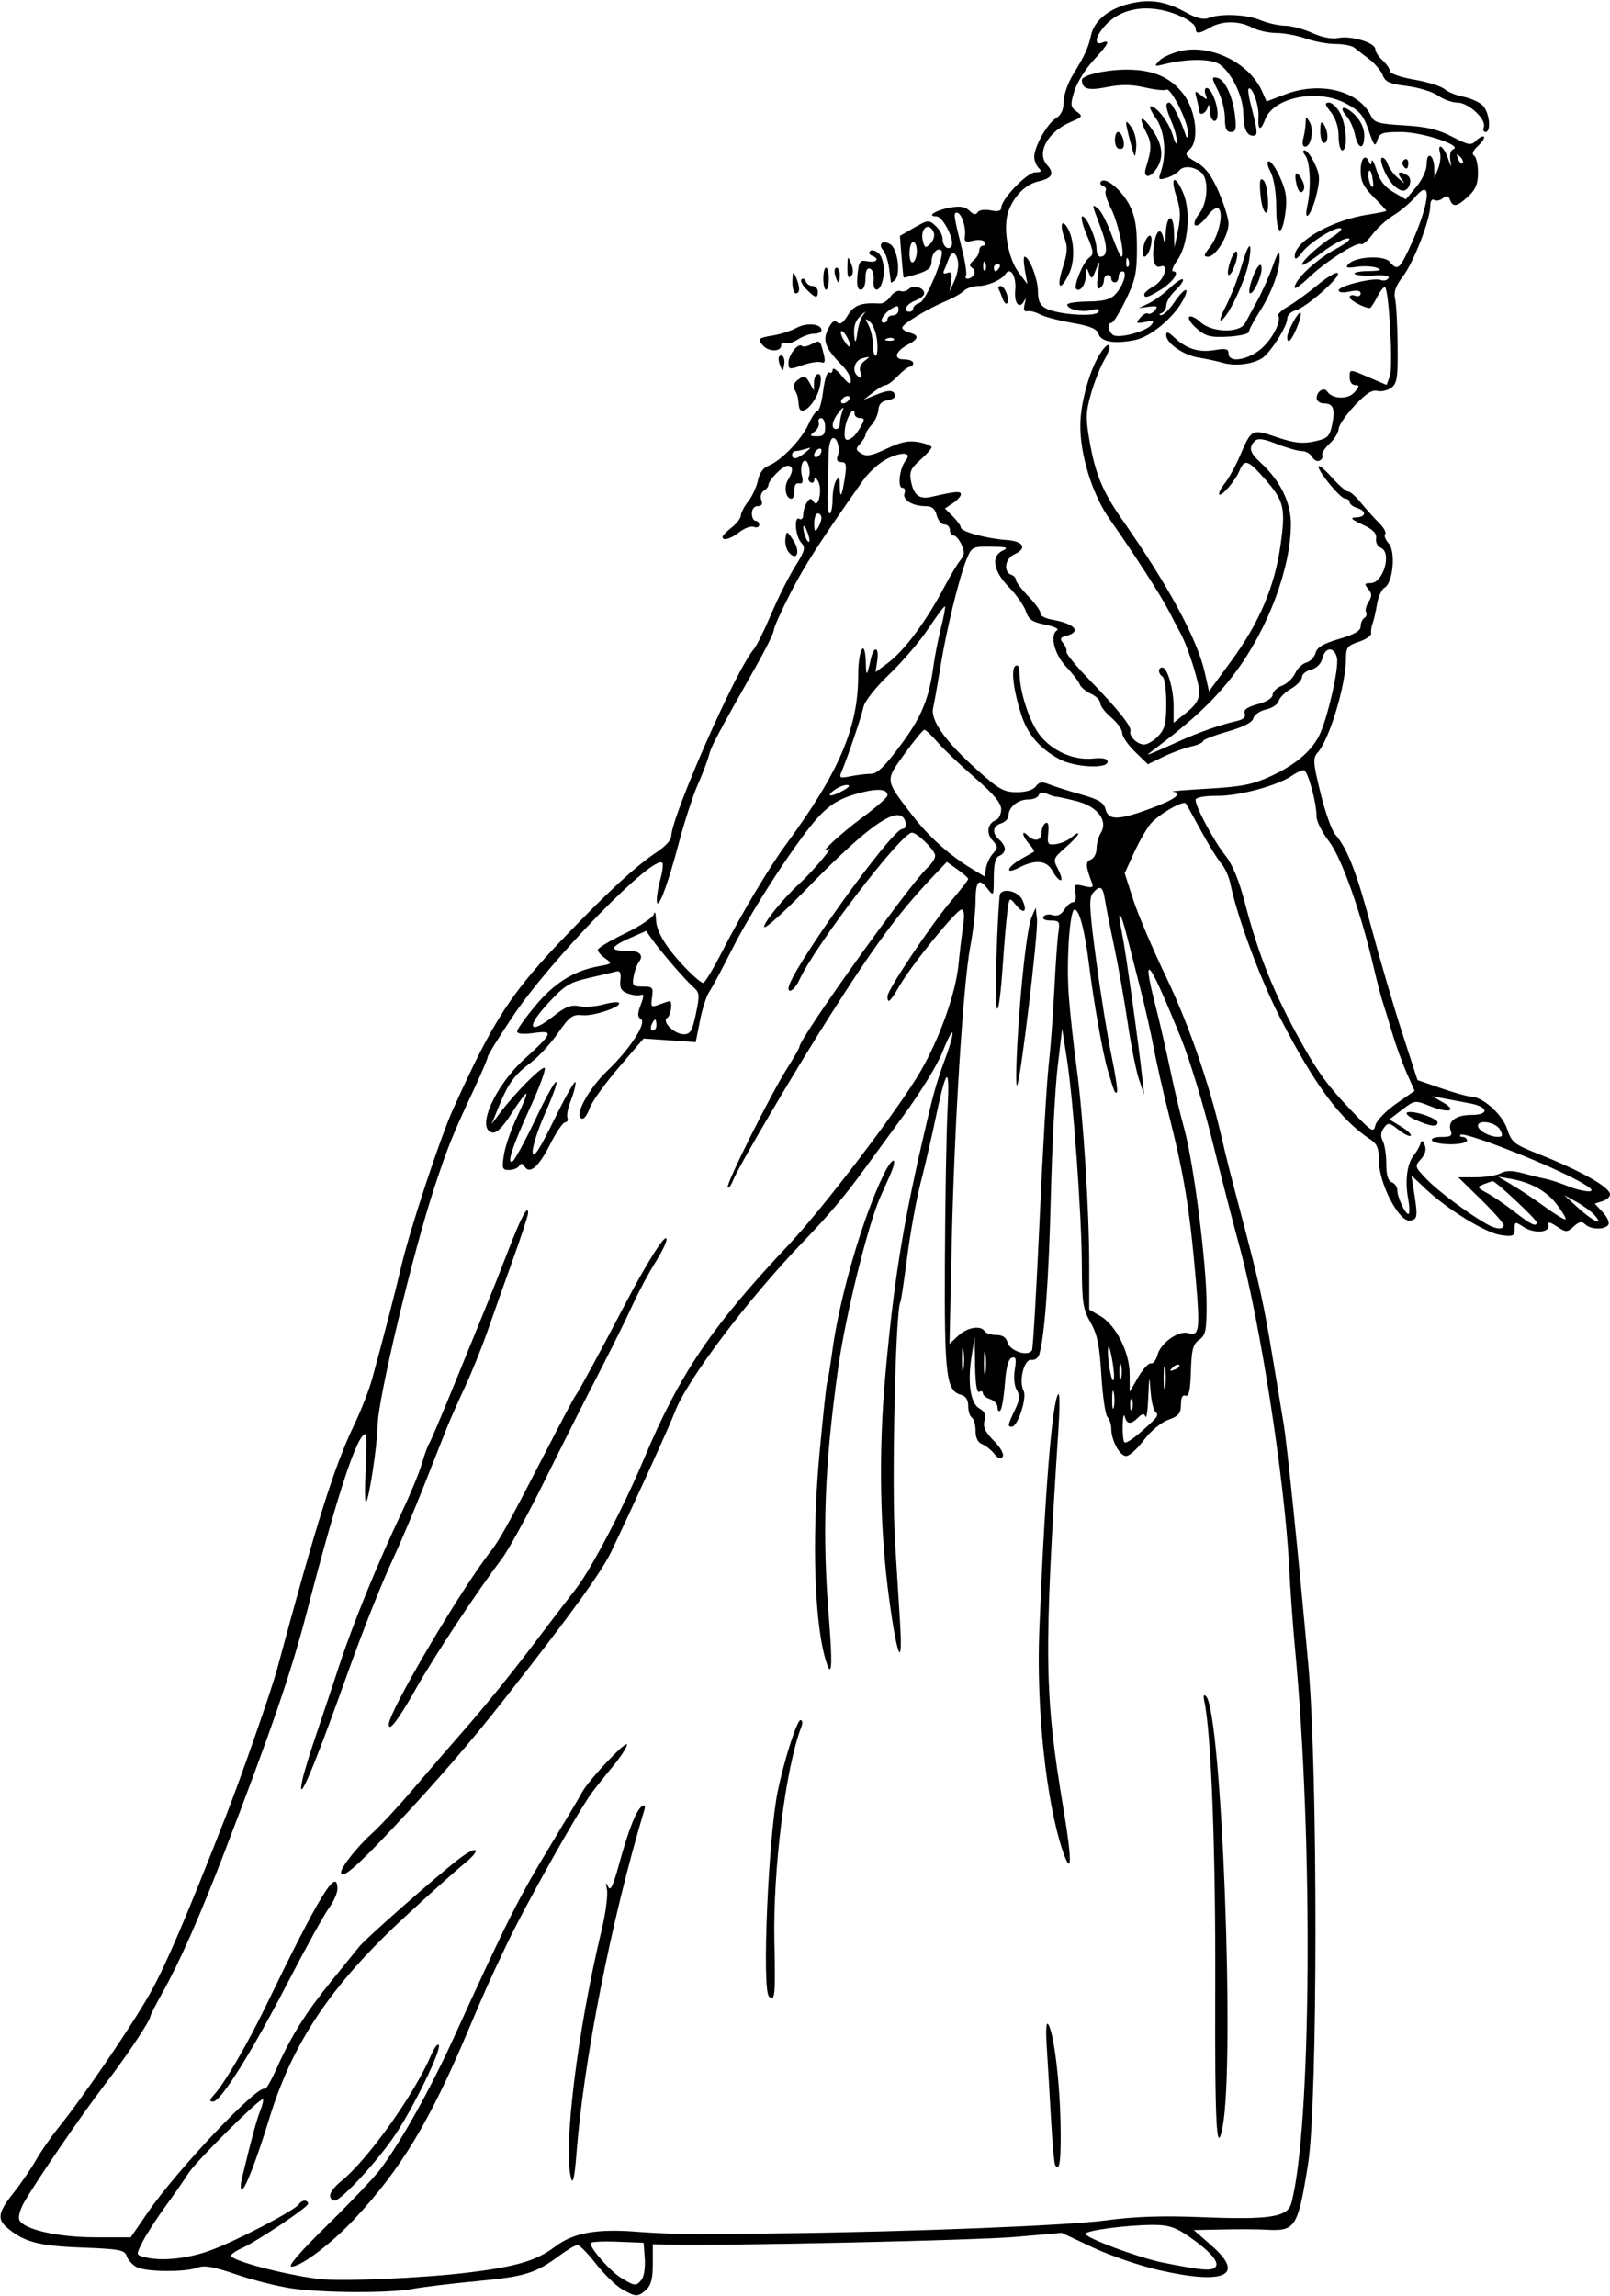 <?xml version="1.0" encoding="UTF-8"?>
<svg version="1.1" viewBox="0 0 411.56 586.88" xmlns="http://www.w3.org/2000/svg">
<path d="m158.91 585.09c-1.547-0.905-4.5-3.796-6.562-6.424s-4.172-4.797-4.688-4.818c-0.516-0.021-2.625 1.211-4.688 2.739-6.09 4.511-8.765 5.336-21.094 6.506-6.445 0.612-13.78 1.501-16.3 1.976-6.019 1.136-22.786 1.072-31.017-0.117-3.594-0.519-9.964-2.126-14.154-3.571-5.73-1.975-8.177-2.412-9.871-1.761-3.164 1.216-13.267 1.131-15.625-0.131-1.083-0.58-2.22-1.846-2.528-2.815-0.495-1.559-1.824-1.809-11.548-2.174-11.05-0.415-14.893-1.462-19.192-5.232-2.394-2.099-2.027-3.921 1.74-8.648 1.849-2.32 4.455-6.117 5.79-8.438 1.335-2.32 3.97-6.117 5.854-8.438 5.976-7.359 18.359-25.487 23.137-33.872 4.001-7.022 9.202-19.141 19.46-45.347 4.087-10.44 11.721-32.338 13.238-37.969 10.061-37.363 14.652-51.91 19.674-62.344 1.737-3.609 3.799-8.883 4.581-11.719 2.794-10.128 5.903-22.143 7.521-29.062 2.135-9.132 9.896-32.647 13.15-39.844 10.557-23.345 14.872-29.927 29.672-45.263 10.722-11.11 17.276-17.092 22.588-20.62 1.934-1.284 3.516-2.985 3.516-3.781 0-5.101 16.604-42.798 21.138-47.992 0.675-0.773 2.659-4.781 4.408-8.906s4.498-9.602 6.109-12.172c2.581-4.117 2.768-4.849 1.574-6.168-1.524-1.684-1.887-6.945-0.416-6.036 0.516 0.319 0.944-0.184 0.952-1.117 7e-3 -0.933 0.43-2.329 0.938-3.102 0.76-1.158 1.067-1.184 1.737-0.145 1.211 1.878 2.297-3.256 1.117-5.281-0.59-1.013-0.946-1.152-0.964-0.378-0.016 0.675-0.457 0.962-0.981 0.638s-0.708-0.985-0.408-1.47c0.299-0.485 0.26-1.777-0.087-2.872-0.874-2.753-2.427-0.225-1.683 2.74 0.382 1.522 0.164 2.074-0.742 1.883-0.801-0.169-1.255 0.521-1.208 1.838 0.041 1.16-0.289 2.109-0.733 2.109-1.445 0-2.009-3.018-0.896-4.799 1.419-2.272 1.377-3.639-0.112-3.639-1.244 0-4.853 3.665-4.88 4.956-8e-3 0.406-0.557 1.072-1.219 1.481-0.665 0.411-0.935 1.444-0.603 2.31 0.408 1.062 0.116 1.566-0.906 1.566-0.882 0-1.507 0.778-1.507 1.875 0 1.031 0.422 1.875 0.938 1.875 0.516 0 0.938 0.467 0.938 1.038s-0.606 0.805-1.346 0.521c-0.741-0.284-2.389 0.304-3.663 1.306-2.267 1.783-4.365 2.386-4.365 1.254 0-0.313 1.055-1.398 2.344-2.412s2.344-2.389 2.344-3.055 0.847-2.289 1.883-3.606c1.036-1.317 2.15-3.727 2.476-5.356 0.372-1.859 1.366-3.256 2.672-3.752 3.192-1.214 8.442-6.634 10.215-10.547 0.876-1.934 1.946-3.516 2.378-3.516 0.432 0 1.076-2.326 1.431-5.169 0.355-2.843 1.037-4.927 1.514-4.632 0.478 0.295 0.884-0.015 0.902-0.69 0.019-0.675 1.071 0.038 2.339 1.585 1.7 2.074 2.307 2.393 2.31 1.214 3e-3 -0.879-0.945-2.566-2.105-3.75-4.466-4.556-5.21-6.445-3.717-9.438 0.955-1.914 1.649-2.423 2.349-1.722 0.7 0.7 1.495 0.17 2.691-1.796 1.603-2.636 3.37-3.281 8.248-3.009 0.752 0.042 1.956-0.764 2.675-1.79 0.719-1.027 1.845-1.66 2.502-1.408s1.64 0.014 2.183-0.53c1.14-1.14 3.927-0.339 3.927 1.129 0 0.545-1.055 1.391-2.344 1.881-2.293 0.872-3.263 2.812-1.406 2.812 0.516 0 0.938-0.393 0.938-0.874s0.74-1.109 1.646-1.397c1.65-0.524 6.563-12.333 5.551-13.345-0.971-0.971-2.51 0.736-2.51 2.785 0 1.558-0.854 2.326-3.507 3.157-1.929 0.604-3.564 1.023-3.634 0.933-0.07-0.091-0.314-2.52-0.542-5.399l-0.415-5.233 3.659-2.106c3.483-2.005 3.745-2.028 5.455-0.481 0.988 0.894 1.796 2.379 1.796 3.3 0 1.922 1.489 3.167 2.273 1.9 0.921-1.49-2.199-7.615-3.879-7.615-2.648 0-0.081-1.598 3.624-2.255 2.464-0.437 3.827-0.205 4.862 0.831 0.996 0.996 1.636 1.119 2.081 0.4 0.367-0.594 1.798-0.808 3.341-0.499 1.862 0.372 2.699 0.163 2.699-0.674 0-2.172 6.611-9.052 8.698-9.052 1.547 0 1.739-0.25 0.864-1.125-0.619-0.619-1.125-1.901-1.125-2.85 0-2.598 3.334-8.524 5.547-9.861 1.328-0.802 1.958-2.153 1.968-4.219 8e-3 -1.671 1.049-4.726 2.312-6.789 3.1-5.062 4.003-7.022 4.677-10.158 0.812-3.777 4.541-6.845 9.878-8.125 5.281-1.267 9.198-0.643 14.535 2.317 2.537 1.407 4.367 1.849 5.625 1.357 3.11-1.214 9.694-0.943 13.259 0.546 1.851 0.773 4.685 1.415 6.298 1.427 1.613 0.011 4.741 0.841 6.951 1.845 2.521 1.144 5.023 1.623 6.713 1.285 3.265-0.653 9.424 1.223 9.424 2.871 0 0.654 0.844 1.952 1.875 2.885s1.875 2.179 1.875 2.767c0 0.589 2.78 1.547 6.177 2.129 3.397 0.582 6.878 1.664 7.734 2.405 0.856 0.741 3.006 1.621 4.777 1.956 1.771 0.335 3.986 1.302 4.922 2.149 1.772 1.603 2.38 6.875 0.794 6.875-0.499 0-0.695-0.555-0.435-1.233 0.744-1.94-3.862-6.267-6.671-6.267-1.363 0-3.603-0.801-4.977-1.78-1.375-0.979-4.95-2.086-7.947-2.46-4.447-0.556-5.594-1.067-6.247-2.785-0.44-1.157-1.992-2.999-3.448-4.092s-3.158-2.414-3.78-2.936-2.785-0.948-4.804-0.948c-2.019 0-5.465-0.633-7.657-1.406-2.192-0.773-5.572-1.406-7.511-1.406s-4.733-0.63-6.21-1.401c-3.356-1.75-7.599-1.752-10.654-0.006-2.952 1.687-3.75 1.724-3.75 0.174 0-0.678-1.482-1.94-3.294-2.804-7.564-3.607-15.237-2.827-19.717 2.004-2.575 2.777-3.085 5.346-0.895 4.506 2.249-0.863 1.662 0.321-2.279 4.596-2.027 2.199-4.205 5.735-4.841 7.858-1.041 3.473-0.98 3.989 0.608 5.15 1.661 1.214 1.573 1.371-1.487 2.665-5.903 2.496-8.874 7.902-6.056 11.017 1.946 2.151 1.269 3.416-2.244 4.187-3.16 0.694-6.13 3.616-7.59 7.469-1.534 4.047-0.268 12.015 2.496 15.715l2.308 3.09-0.64-3.516c-0.352-1.934-0.393-3.516-0.091-3.516 1.199 0 3.41 5.722 3.41 8.827 0 2.404 0.541 3.584 2.001 4.366 2.984 1.597 12.598 2.278 13.418 0.951 0.478-0.773-0.015-0.92-1.679-0.503-2.553 0.641-6.24-0.183-6.24-1.393 0-0.413 2.38-0.772 5.289-0.799 3.857-0.035 5.734-0.512 6.933-1.764 2.057-2.147 3.272-5.935 1.904-5.935-0.55 0-1.001 0.633-1.001 1.406 0 0.773-0.422 1.406-0.938 1.406-0.516 0-0.938-0.422-0.938-0.938s-0.422-0.938-0.938-0.938c-0.516 0-0.938 0.608-0.938 1.351 0 0.743-0.468 1.64-1.04 1.994-0.731 0.452-0.874-0.576-0.481-3.46 0.521-3.823 0.486-3.913-0.515-1.314-0.974 2.528-1.142 2.616-1.797 0.938-0.625-1.6-0.732-1.509-0.789 0.672-0.061 2.333-1.52 4.305-2.476 3.348-0.736-0.736 1.763-6.78 3.265-7.896 1.312-0.975 1.255-1.58-0.552-5.859-1.109-2.625-1.609-4.772-1.111-4.772 1.117 0 3.622 5.814 3.622 8.407 0 1.048 0.435 1.905 0.967 1.905 1.904 0 1.911-2.621 0.019-7.598-2.296-6.041-2.299-6.068-0.529-4.6 0.767 0.636 2.3 3.641 3.407 6.677 1.107 3.036 2.225 5.52 2.483 5.52 1.046 0-0.813-8.691-2.615-12.223-1.06-2.079-1.698-4.151-1.418-4.604 0.281-0.454-0.02-1.014-0.668-1.246-0.648-0.231-0.874-0.746-0.504-1.145 1.163-1.249 5.314 2.211 7.283 6.069 1.414 2.772 1.887 5.534 1.887 11.016 0 6.246-0.417 8.172-2.852 13.162-1.569 3.215-3.186 5.845-3.594 5.845-1.302 0-0.795 2.712 0.608 3.25 1.823 0.7 8.176-1.081 9.486-2.66 0.856-1.032 0.568-1.179-1.531-0.78-2.316 0.44-2.453 0.33-1.308-1.056 0.703-0.851 1.604-1.345 2.003-1.099 0.399 0.246 1.198-0.122 1.777-0.819 0.848-1.022 0.552-1.201-1.534-0.923l-2.586 0.344 2.556-1.214c1.406-0.668 3.827-2.432 5.381-3.92 1.554-1.488 3.053-2.478 3.333-2.198 0.279 0.279-0.553 1.514-1.849 2.744-1.296 1.23-2.364 2.939-2.373 3.799-9e-3 0.859-0.544 1.775-1.188 2.035-0.725 0.292-0.771 0.501-0.121 0.547 0.578 0.041 2.055-1.4 3.281-3.201 2.65-3.891 4.258-4.381 2.332-0.71-2.37 4.516-8.274 9.453-12.289 10.277-5.217 1.071-8.712 0.484-9.365-1.573-0.408-1.284-2.145-2.005-6.775-2.811-3.425-0.596-7.101-1.569-8.169-2.162-1.068-0.593-2.506-0.962-3.196-0.821-0.875 0.179-1.09-0.399-0.712-1.913 0.298-1.193 0.3-1.642 4e-3 -0.997-1.225 2.667-2.768 1.098-2.428-2.468 0.337-3.537-1.223-6.096-2.512-4.12-0.991 1.52-4.545 3.073-7.032 3.073-1.286 0-2.896 0.55-3.577 1.222-0.681 0.672-2.715 1.834-4.52 2.581-4.74 1.963-11.234 5.909-11.243 6.832-4e-3 0.435 0.837 1.012 1.868 1.281 2.491 0.651 2.365 1.567-0.419 3.058-3.304 1.768-3.813 3.777-0.958 3.777 1.273 0 2.314 0.422 2.314 0.938s-0.378 0.938-0.839 0.938-1.833 1.047-3.047 2.328c-1.214 1.28-2.63 2.344-3.145 2.365-0.516 0.02-1.992 0.874-3.281 1.897l-2.344 1.86 3.397-1.375c3.196-1.294 4.572-1.138 4.572 0.517 0 0.394-0.916 0.851-2.036 1.016-1.334 0.196-2.088 1.022-2.186 2.395-0.083 1.153-0.854 2.873-1.714 3.824-0.86 0.95-1.564 2.084-1.564 2.518s-0.616 1.47-1.369 2.302c-1.207 1.333-1.172 1.635 0.291 2.549 1.301 0.812 2.701 0.541 6.481-1.255 3.646-1.733 5.632-2.139 8.147-1.668 1.829 0.343 3.325 0.929 3.325 1.302s-1.31 1.845-2.911 3.272c-2.452 2.184-2.819 3.052-2.33 5.499 0.709 3.544 2.157 4.622 5.24 3.902 5.915-1.382 7.5-1.521 7.5-0.655 0 0.511-0.918 1.539-2.041 2.284l-2.041 1.355 2.041 2.041c1.122 1.122 2.041 2.408 2.041 2.856 0 1.011 6.713 2.832 11.646 3.159 4.366 0.289 5.396 2.124 2.048 3.65-2.467 1.124-2.932 4.556-0.718 5.295 0.597 0.199 1.086 0.77 1.086 1.268 0 0.498 1.46 2.41 3.246 4.248 1.785 1.838 3.156 3.795 3.047 4.349-0.109 0.554 1.292 1.268 3.114 1.587 5.619 0.985 7.433 3.054 3.564 4.066-1.648 0.431-1.818 0.785-0.905 1.886 0.619 0.745 1.004 1.742 0.857 2.216-0.147 0.473 2.475 3.685 5.827 7.137 7.273 7.491 10.879 11.993 10.514 13.127-0.422 1.313 1.744 3.447 3.5 3.447 0.878 0 2.514-0.976 3.635-2.17 1.669-1.777 2.038-3.294 2.038-8.382 0-3.417-0.422-6.473-0.938-6.792-1.168-0.722-1.232-2.344-0.092-2.344 1.318 0 2.904 5.475 2.904 10.024v4.119l3.281-2.618c2.3-1.835 3.281-3.378 3.281-5.161 3e-5 -2.487-2.923-11.709-4.788-15.104-0.516-0.94-1.842-3.471-2.946-5.625-2.043-3.985-9.305-15.249-15.119-23.451-4.414-6.227-7.61-16.421-7.557-24.107 0.042-6.144 2.705-15.22 5.604-19.102 2.154-2.885 2.562-1.083 0.542 2.392-1.012 1.741-2.541 5.609-3.397 8.595-1.354 4.722-1.403 6.312-0.376 12.188 1.48 8.474 3.368 12.981 8.508 20.319 11.571 16.518 19.015 30.304 20.914 38.73l1.103 4.896 5.745-7.842c7.068-9.647 10.987-18.82 12.494-29.241 1.406-9.723 0.983-11.578-3.909-17.135-4.353-4.945-5.245-5.256-6.495-2.266-1.103 2.639-4.588 6.749-5.202 6.135-0.252-0.252 0.387-1.534 1.421-2.848 1.034-1.314 2.752-4.423 3.817-6.909 3.012-7.026 3.024-7.032 9.465-4.857 4.421 1.493 6.506 1.733 9.522 1.094 3.417-0.724 3.942-1.195 4.57-4.099 0.901-4.171 0.382-5.625-2.01-5.625-1.048 0-1.904-0.608-1.904-1.351 0-1.716 1.892-2.933 2.683-1.726 1.304 1.991 5.348 2.128 6.968 0.236 1.33-1.554 1.36-1.847 0.184-1.847-0.772 0-1.397-0.839-1.397-1.875 0-2.29-0.183-2.289 5.109-0.02l4.327 1.855 0.858-2.257c0.841-2.211-0.214-21.684-1.229-22.699-0.27-0.27-1.165 0.815-1.99 2.409-0.825 1.595-1.672 2.9-1.883 2.9-1.434 0-5.193-1.998-5.193-2.76 0-0.512 0.633-0.688 1.406-0.392 0.773 0.297 1.406 0.039 1.406-0.573 0-0.748-0.921-0.91-2.812-0.495-1.631 0.358-2.812 0.232-2.812-0.301 0-1.157 8.925-3.354 10.762-2.649 0.751 0.288 1.636 0.086 1.967-0.45 0.391-0.632-0.903-0.881-3.689-0.71-2.36 0.145-4.586-0.031-4.947-0.392-0.361-0.361 1.208-0.685 3.485-0.721 3.061-0.049 3.652-0.263 2.266-0.82-1.031-0.415-3.352-0.541-5.156-0.281-2.588 0.373-3.051 0.227-2.191-0.692 1.814-1.94 9.087-2.343 10.546-0.585 1.889 2.276 2.504 1.898 4.787-2.947 5.39-11.438 6.382-19.112 1.762-13.641-1.236 1.464-3.731 3.576-5.543 4.693s-4.259 3.335-5.438 4.929c-1.179 1.594-2.482 2.689-2.896 2.433-1.057-0.653-9.247 4.622-13.449 8.663-1.934 1.859-3.516 2.963-3.516 2.452 0-1.978 5.391-7.072 10.312-9.744 3.18-1.726 4.438-2.804 3.281-2.812-1.031-0.007-4.09 1.666-6.797 3.719-2.707 2.052-4.922 3.395-4.922 2.984 0-0.972 4.425-4.99 7.816-7.096 1.463-0.909 2.453-1.859 2.2-2.111-0.886-0.886-7.956 3.382-9.884 5.966-1.3 1.743-1.958 2.124-1.977 1.146-0.079-3.879 9.534-9.323 18.956-10.736 2.449-0.367 4.452-0.788 4.452-0.936 0-0.148-1.477-1.745-3.281-3.55-2.535-2.535-3.281-4.049-3.281-6.656 0-3.294 1.246-4.546 2.192-2.203 0.329 0.815 0.517 0.744 0.619-0.234 0.08-0.773 0.649 0.262 1.264 2.302 0.781 2.591 2.076 4.268 4.299 5.566l3.181 1.858 2.66-3.187c1.553-1.86 2.66-4.298 2.66-5.856 0-3.396 1.853-2.426 1.934 1.013l0.059 2.523 0.93-2.33c0.511-1.282 0.735-3.075 0.497-3.984-0.766-2.93 0.96-1.758 2.051 1.393 0.809 2.334 0.95 2.462 0.606 0.546-0.27-1.504 0.017-2.673 0.721-2.934 2.533-0.938-7.962-4.409-13.329-4.409-4.824 0-5.511 0.238-6.08 2.109-0.555 1.821-0.858 1.478-2.219-2.514-1.319-3.869-2.265-4.991-5.795-6.878-7.211-3.854-18.479-1.643-20.644 4.051-1.212 3.188-1.952 2.865-1.718-0.752 0.181-2.786-1.665-7.927-2.533-7.059-0.202 0.202 2e-3 1.82 0.454 3.596 1.952 7.676 2.007 8.385 0.652 8.385-1.6 0-2.462-2.01-2.462-5.74 0-4.808-3.846-11.913-7.031-12.987-2.876-0.97-8.112-0.79-13.125 0.451-2.623 0.649-2.711 0.589-1.302-0.896 0.831-0.876 3.31-1.997 5.511-2.492 7.772-1.746 17.559 3.124 20.746 10.324l1.151 2.6 4.76-1.814c8.979-3.422 18.854-0.943 21.938 5.508 0.82 1.716 1.969 2.043 8.478 2.42 5.692 0.329 8.681 1.034 12.25 2.885 4.281 2.221 4.857 2.313 6.186 0.984 0.806-0.806 1.684-1.247 1.952-0.979 0.267 0.267-0.417 1.328-1.522 2.356-1.279 1.192-1.642 2.096-0.999 2.493 0.554 0.343 1.008 2.306 1.008 4.362 0 2.84-0.597 4.293-2.481 6.038-2.874 2.663-3.926 2.858-4.689 0.869-0.414-1.079-0.857-1.174-1.804-0.388-0.691 0.573-1.696 0.77-2.234 0.437-0.57-0.352-0.987 0.298-0.998 1.56-0.033 3.566-4.232 14.375-6.989 17.989-1.833 2.403-2.412 4.022-2.012 5.617 0.309 1.233 0.607 6.593 0.661 11.91 0.086 8.382-0.131 9.837-1.631 10.937-0.951 0.698-2.558 1.054-3.571 0.79-1.325-0.344-2.969 0.732-5.859 3.835-2.209 2.373-4.017 5.026-4.017 5.895s-1.042 2.56-2.315 3.756c-1.273 1.196-2.11 2.506-1.86 2.911 0.25 0.405-0.029 1.036-0.621 1.402-0.592 0.366-1.464-0.027-1.937-0.873-0.473-0.846-1.668-1.538-2.654-1.538s-3.863-0.815-6.391-1.812c-3.425-1.35-4.869-1.541-5.66-0.75-1.633 1.633-1.286 2.967 1.414 5.446 5.107 4.688 7.838 10.21 7.822 15.816-0.031 11.275-5.912 26.886-14.342 38.072-5.089 6.752-10.54 11.896-20.8 19.629-1.875 1.413-1.875 1.413 0 0.661 1.031-0.413 3.984-1.715 6.562-2.892 4.934-2.253 10.477-4.198 14.733-5.17 1.698-0.388 2.374-1.027 2.031-1.921-0.363-0.945 0.614-1.643 3.314-2.37 2.3-0.619 3.828-1.587 3.828-2.424 0-0.766 1.06-1.796 2.355-2.289s2.823-1.923 3.396-3.179c0.572-1.256 1.864-2.498 2.871-2.762 1.007-0.263 2.062-1.364 2.345-2.445 0.377-1.441 1.986-2.399 6.023-3.585 3.909-1.149 5.509-2.079 5.51-3.204 7.2e-4 -0.872 0.43-1.85 0.954-2.174s0.721-0.964 0.437-1.423c-0.284-0.459 4.6e-4 -1.661 0.631-2.672 0.914-1.463 0.897-2.139-0.083-3.319-1.05-1.266-0.962-1.482 0.609-1.482 3.271 0 5.519-7.919 2.57-9.051-0.795-0.305-1.322-1.368-1.172-2.362 0.199-1.315-0.748-2.285-3.476-3.559-2.957-1.381-3.304-1.768-1.641-1.827 2.615-0.094 2.762-1.617 0.234-2.42-1.031-0.327-1.875-0.989-1.875-1.469 0-0.481-0.527-0.89-1.172-0.909-1.273-0.038-7.42-7.623-6.734-8.309 0.23-0.23 1.798 1.131 3.483 3.025 1.685 1.894 3.495 3.444 4.022 3.444 0.527 0 1.993 1.284 3.257 2.854 1.265 1.57 3.334 3.875 4.598 5.123 1.264 1.248 2.002 2.566 1.639 2.929-0.363 0.363 0.032 1.425 0.878 2.36 1.867 2.063 1.13 10.124-1.037 11.337-0.747 0.418-1.619 2.331-1.938 4.25-0.319 1.92-0.824 4.123-1.123 4.896-0.299 0.773-0.467 1.897-0.373 2.498 0.094 0.6-1.316 1.582-3.133 2.182-2.908 0.96-3.304 1.468-3.304 4.241 0 6.703-4.189 20.659-7.228 24.08-1.268 1.428-1.194 2.505 0.711 10.312 1.17 4.795 2.856 9.562 3.747 10.593 3.16 3.657 5.516 9.725 9.316 23.993 2.116 7.945 5.622 19.929 7.792 26.631l3.945 12.187 6.092 2.099c3.351 1.155 6.733 2.104 7.515 2.11 3.008 0.023 8.059 4.511 9.296 8.258 1.136 3.442 1.757 3.943 7.913 6.381 10.913 4.321 18.399 8.544 18.399 10.378 0 0.615-0.88 1.397-1.955 1.738l-1.955 0.621 2.053 2.186c1.129 1.202 1.773 2.639 1.431 3.193-0.83 1.344-4.548 1.283-5.927-0.096-0.845-0.845-1.527-0.719-2.921 0.542-1.724 1.56-1.946 1.562-4.287 0.027-1.866-1.223-2.401-1.303-2.189-0.33 0.414 1.901-3.676 2.189-6.336 0.445-2.183-1.431-2.289-1.407-2.289 0.52 0 1.794-0.394 1.967-3.516 1.545-3.872-0.523-13.693-6.555-19.291-11.848l-3.588-3.392 0.522 3.281c1.176 7.392 1.113 7.957-0.914 8.247-2.761 0.395-7.9-9.482-7.9-15.184 0-3.213-0.455-4.396-2.109-5.484-7.738-5.088-14.27-13.879-23.172-31.188-5.082-9.881-10.964-25.736-12.69-34.204-0.368-1.805-1.41-4.125-2.315-5.156-0.905-1.031-3.252-4.828-5.214-8.438-1.962-3.609-3.712-6.744-3.889-6.965-0.691-0.865-7.247 2.984-9.11 5.348-1.083 1.374-2.989 4.747-4.234 7.495l-2.265 4.996 2.174 6.75c1.196 3.713 5.003 12.657 8.461 19.875 5.555 11.598 10.834 26.741 13.89 39.844 1.699 7.284 2.031 8.601 5.442 21.562 4.482 17.032 5.55 21.894 7.829 35.625 1.07 6.445 2.33 14.039 2.802 16.875 0.926 5.572 3.699 32.624 6.343 61.875 2.465 27.269 2.42 111.91-0.068 127.5-2.607 16.336-3.204 17.271-10.744 16.82-1.911-0.114-6.849-0.14-10.974-0.057l-7.5 0.15 4.562 3.991c8.71 7.621 3.388 10.094-13.454 6.252-4.906-1.119-12.506-3.721-16.889-5.782l-7.969-3.747-11.719 1.03c-9.954 0.875-72.557 2.284-87.891 1.978l-4.922-0.098v5.055c0 3.707-0.457 5.469-1.714 6.606-2.085 1.887-2.671 1.865-6.254-0.23zm5.099-2.368c0.61-0.735 0.978-3.161 0.818-5.391l-0.292-4.054-6.797-0.275c-3.738-0.151-6.797 0.02-6.797 0.38 0 1.442 5.081 7.193 7.843 8.878 3.525 2.149 3.804 2.174 5.224 0.462zm-44.474-1.811c12.323-1.491 17.661-3.069 22.281-6.589 4.723-3.598 10.684-4.684 21.133-3.851 4.998 0.399 12.778 0.681 17.29 0.627 4.512-0.053 14.004-0.168 21.094-0.254 32.195-0.391 71.621-1.976 81.172-3.264 7.506-1.013 14.448-1.253 24.531-0.85 17.626 0.704 22.109 7e-3 23.07-3.588 5.123-19.155 5.61-92.56 0.941-141.74-0.538-5.672-1.221-15.164-1.517-21.094-1.079-21.625-7.4-62.394-12.645-81.562-1.623-5.93-4.771-18.164-6.997-27.188-2.226-9.023-5.747-20.625-7.826-25.781-8.29-20.562-10.45-23.39-6.701-8.771 1.105 4.308 2.79 11.63 3.745 16.271 0.955 4.641 2.596 11.547 3.646 15.348 2.394 8.662 5.691 34.622 5.691 44.821 0 6.674-0.253 7.871-1.907 9.03-1.575 1.103-1.942 2.499-2.109 8.032-0.149 4.912-0.515 6.577-1.375 6.247-0.772-0.296-1.172 0.479-1.172 2.273 0 2.253-0.558 2.924-3.236 3.893-1.881 0.68-4.505 2.864-6.268 5.217-1.668 2.226-3.692 4.044-4.499 4.04-1.64-8e-3 -3.81-4.008-3.81-7.023 0-1.083-0.435-2.405-0.967-2.936-0.532-0.532-1.233-5.334-1.558-10.672-0.47-7.714-1.038-10.487-2.772-13.517-1.926-3.368-2.185-5.068-2.219-14.594-0.046-12.891-2.197-42.494-3.849-52.969l-1.183-7.5-1.167 9.844c-0.642 5.414-1.423 20.391-1.737 33.281-0.511 21.052-1.567 35.403-2.95 40.103-0.27 0.916-1.17 1.549-2.001 1.406-1.853-0.318-3.319 5.425-2.01 7.871 0.945 1.766-1.481 9.214-3.001 9.214-1.142 0-1.075-0.373 0.767-4.234 1.264-2.651 1.373-3.728 0.514-5.103-0.633-1.014-0.852-3.203-0.522-5.235 0.445-2.744 0.285-3.399-0.748-3.058-0.882 0.291-1.469 2.467-1.784 6.612-0.258 3.398-0.785 6.494-1.172 6.88-0.387 0.385-0.703 0.026-0.703-0.798 0-0.825-0.844-1.767-1.875-2.094s-1.875-1.013-1.875-1.525c0-0.511-0.422-0.669-0.938-0.35-0.591 0.365-0.981-2.127-1.054-6.742l-0.117-7.321-0.805 5.156c-1.049 6.723-0.229 11.945 2.069 13.175 1.284 0.687 1.643 1.583 1.255 3.13-0.405 1.615 0.206 2.917 2.397 5.108 1.708 1.708 2.656 3.402 2.261 4.041-0.479 0.775-1.121 0.556-2.171-0.738-0.82-1.011-2.229-2.121-3.132-2.466-1.054-0.403-1.641-1.625-1.641-3.415 0-1.533-0.422-3.047-0.938-3.366-0.516-0.319-0.938-1.649-0.938-2.956 0-1.554-0.622-2.539-1.798-2.846-3.85-1.007-4.303-4.771-4.156-34.51 0.076-15.469 0.382-32.766 0.678-38.438 0.616-11.793-0.289-10.992-3.179 2.812-0.971 4.641-2.639 11.809-3.707 15.931-1.067 4.121-2.598 12.548-3.402 18.727-0.804 6.178-1.599 11.456-1.768 11.729-1.267 2.05-2.266 47-1.365 61.426 0.354 5.672 0.918 14.742 1.253 20.156 0.78 12.607-0.633 9.835-2.711-5.315-2.445-17.831-2.801-37.756-1.028-57.497 2.094-23.315 4.306-37.342 9.387-59.531 2.831-12.363 3.562-15.01 5.904-21.382 2.926-7.959 2.303-9.269-0.752-1.579-1.235 3.11-5.625 10.259-9.755 15.888-4.13 5.629-8.67 11.843-10.088 13.81-4.787 6.636-9.287 11.983-15.638 18.576-14.137 14.677-29.864 35.537-32.868 43.594-1.23 3.298-10.777 24.264-16.222 35.625-2.581 5.385-10.367 16.126-27.52 37.969-8.503 10.828-17.079 20.745-28.295 32.721-9.412 10.049-13.284 13.349-13.284 11.321 0-1.299 4.274-6.666 7.927-9.956 2.086-1.878 6.745-6.891 10.354-11.141 3.609-4.25 9.982-11.63 14.162-16.4 4.18-4.77 11.223-13.468 15.652-19.327 4.429-5.86 9.818-12.916 11.975-15.68 3.844-4.924 12.196-20.861 17.266-32.945 9.188-21.9 17.286-33.902 37.005-54.846 8.972-9.529 28.272-34.911 33.784-44.429 4.912-8.483 8.99-19.949 9.704-27.286 0.276-2.836 0.794-7.16 1.151-9.609 0.437-2.999 0.314-4.453-0.378-4.453-1.265 0-12.528 13.834-15.779 19.382-2.52 4.299-3.136 4.844-3.136 2.771 0-1.689 11.244-18.484 16.499-24.646 2.269-2.66 4.125-5.057 4.125-5.327s-1.227-1.363-2.726-2.431l-2.726-1.941-3.779 3.987c-8.541 9.01-14.78 17.47-26.448 35.862-9.028 14.23-23.223 38.384-24.456 41.614-0.47 1.232-1.073 2.022-1.339 1.756-0.604-0.604 10.976-23.813 15.216-30.498 1.723-2.717 3.133-5.186 3.133-5.487 0-2.162 28.342-41.788 32.71-45.734 1.087-0.982 1.977-2.374 1.977-3.092 0-1.335-4.53-5.82-5.933-5.874-2.651-0.101-24.832 28.915-28.823 37.705-1.018 2.241-2.744 3.545-2.744 2.072 0-3.847 26.389-40.744 29.141-40.744 1.38 0 0.988-2.822-0.469-3.381-2.948-1.131-10.547 4.792-24.148 18.823-5.504 5.678-10.312 10.02-10.684 9.648-0.607-0.607 4.878-7.41 8.889-11.027 3.039-2.74 8.969-9.716 7.583-8.922-3.209 1.841 2.688-3.691 8.635-8.1 3.501-2.595 6.365-5.114 6.365-5.597 0-1.764-2.836-1.883-8.153-0.343-4.019 1.164-6.42 2.601-9.191 5.5-5.164 5.404-17.069 23.589-22.479 34.336-2.466 4.898-5.058 9.733-5.759 10.743s-1.762 4.309-2.356 7.331l-1.081 5.494-13.324-0.925-6.382 7.444c-3.51 4.094-6.821 8.703-7.357 10.241-0.536 1.539-1.356 2.798-1.821 2.798-2.597 0 1.142-7.311 6.233-12.188 5.827-5.582 10.199-12.297 8.635-13.263-0.904-0.559-0.915-1.357-0.049-3.65 0.858-2.272 0.855-2.839-0.013-2.509-0.617 0.234-2.101 0.062-3.298-0.383-1.677-0.623-2.11-1.402-1.885-3.392 0.216-1.911-0.071-2.488-1.104-2.219-0.768 0.201-3.927 0.946-7.021 1.656-4.964 1.14-6.204 1.923-10.553 6.667-5.639 6.151-4.602 7.98 1.695 2.993 2.933-2.323 4.375-2.873 6.443-2.46 1.465 0.293 4.23 0.101 6.143-0.428 1.913-0.528 3.715-0.724 4.003-0.436 0.952 0.952-6.44 3.465-9.347 3.176-2.501-0.248-3.265 0.314-6.242 4.599-1.866 2.685-4.971 6.06-6.9 7.5-4.213 3.146-5.75 5.25-8.194 11.217l-1.854 4.526 2.09-2.788c3.881-5.177 10.855-12.197 11.488-11.564 0.346 0.346-1.284 4.802-3.622 9.902-4.645 10.134-6.227 14.972-4.558 13.941 0.562-0.348 3.244-5.311 5.96-11.03 5.622-11.838 7.289-12.515 2.175-0.882-1.857 4.223-3.217 8.604-3.023 9.736 0.255 1.486 1.821-0.942 5.626-8.723 2.9-5.93 5.299-10.094 5.331-9.255 0.032 0.839-0.52 2.949-1.226 4.688-0.706 1.739-1.093 3.689-0.859 4.333 0.234 0.645-0.026 1.172-0.577 1.172-0.551 0-2.29 2.551-3.863 5.668-2.907 5.758-5.207 7.741-6.518 5.619-0.515-0.833-0.912-0.873-1.367-0.137-0.353 0.571-1.514 1.038-2.581 1.038-1.754 0-1.879-0.378-1.308-3.951 0.347-2.173 1.85-6.49 3.34-9.593s2.56-5.79 2.379-5.971c-0.181-0.181-1.854 2.055-3.717 4.968-2.336 3.652-3.889 5.193-5 4.963-4.199-0.871 0.607-11.85 8.217-18.77 7.352-6.685 7.601-7.377 2.398-6.664-2.716 0.372-4.258 0.228-4.258-0.399 0-0.541 2.118-3.518 4.706-6.615 4.866-5.824 9.83-8.904 16.2-10.053 3.41-0.615 3.48-0.7 1.641-1.989-1.057-0.74-1.922-1.728-1.922-2.195s3.136-2.358 6.969-4.201 7.159-4.074 7.391-4.957 0.471-0.206 0.531 1.504c0.112 3.21 2.876 7.566 8.281 13.05 1.659 1.683 3.356 3.06 3.773 3.06 0.416 0 2.641-3.691 4.943-8.203 4.715-9.239 11.924-21.339 16.059-26.953 13.673-18.565 18.616-30.076 18.616-43.356 0-6.886 1.809-9.934 1.949-3.284 0.076 3.632 0.296 3.47 1.268-0.938 0.785-3.558 2.183-3.259 1.653 0.354l-0.43 2.932 2.99-2.21c4.361-3.224 9.877-10.624 14.61-19.601 1.493-2.831 3.329-5.887 4.08-6.792 1.082-1.303 1.144-2.13 0.3-3.984-0.586-1.287-1.497-2.34-2.024-2.34s-0.958-0.633-0.958-1.406-0.625-1.406-1.388-1.406-1.653-1.055-1.977-2.344c-0.428-1.705-1.216-2.344-2.892-2.344-3.298 0-5.959-1.646-5.327-3.296 0.294-0.766 0.042-1.392-0.56-1.392-1.321 0-0.692-5.12 0.859-6.989 1.747-2.106-0.962-2.331-4.812-0.4-1.893 0.949-4.635 3.42-6.094 5.491-10.99 15.597-14.808 21.523-18.539 28.769-2.347 4.557-4.267 8.822-4.268 9.479-9.3e-4 0.656-1.84 4.453-4.087 8.438-10.566 18.735-11.938 21.324-12.502 23.581-0.332 1.327-1.622 4.72-2.868 7.539s-3.434 9.569-4.864 15c-2.861 10.867-5.481 17.68-5.599 14.562-0.039-1.031 0.379-3.497 0.929-5.479 0.55-1.982 0.767-3.837 0.483-4.122-2.249-2.249-28.315 24.486-38.13 39.107-3.569 5.317-6.489 10.021-6.489 10.453 0 0.432-1.667 4.342-3.703 8.69-5.328 11.374-6.394 14.018-9.864 24.475-5.497 16.568-14.524 54.329-14.598 61.067-0.053 4.805-2.145 18.773-2.929 19.558-0.341 0.341-0.387-3.422-0.102-8.362 0.285-4.94 0.26-8.982-0.057-8.982-2.13 0-7.147 15.217-14.991 45.469-3.992 15.396-9.092 30.254-21.127 61.557-6.384 16.604-11.322 27.785-15.81 35.799-1.688 3.014-3.07 5.72-3.07 6.012 0 1.079-6.157 10.291-11.743 17.57-5.815 7.577-17.537 24.709-20.616 30.13-0.919 1.618-1.44 3.544-1.158 4.28 0.943 2.458 9.735 4.497 19.397 4.497h9.102l4.345-6.328c7.569-11.025 28.465-33.068 29.945-31.588 0.25 0.25 1.641-2.19 3.091-5.424 3.687-8.223 7.404-14.134 13.991-22.249 3.123-3.847 6.311-7.787 7.084-8.755 1.617-2.023 19.131-17.441 25.121-22.115 5.094-3.974 6.53-2.973 1.545 1.078-2.034 1.652-8.76 7.681-14.948 13.397-18.886 17.446-28.74 32.067-34.721 51.516-3.307 10.753-6.219 18.281-7.071 18.281-0.366 0-0.333-1.371 0.075-3.047 2.572-10.576 3.665-14.608 4.609-17.005 0.587-1.49 0.915-2.86 0.73-3.045-0.568-0.568-17.136 15.881-19.016 18.878-0.97 1.547-3.608 5.344-5.862 8.438s-4.883 7.162-5.842 9.04c-1.743 3.414-1.743 3.415 0.333 3.972 4.204 1.127 10.672 0.519 16.608-1.561 6.341-2.222 22.008-10.365 22.986-11.948 0.699-1.131 2.326-1.195 2.326-0.093 0 0.887-12.946 9.538-17.117 11.439-1.414 0.644-2.57 1.468-2.57 1.83 0 1.252 13.779 4.894 22.5 5.948 5.637 0.681 26.217-0.196 37.969-1.618zm-35.915-12.086c5.927-5.801 12.036-12.234 13.576-14.297 5.392-7.221 12.801-20.482 18.784-33.621 13.605-29.876 16.48-35.592 24.797-49.301 3.786-6.24 7.39-12.299 8.009-13.463 1.656-3.113 11.438-13.491 11.488-12.187 0.023 0.613-1.54 3.029-3.473 5.368-1.934 2.339-4.389 5.424-5.456 6.854-3.486 4.673-16.941 28.625-21.736 38.694-4.719 9.91-5.374 11.37-10.082 22.5-9.749 23.044-17.019 35.066-28.935 47.847-5.841 6.265-13.63 12.153-16.076 12.153-1.064 0 2.246-3.834 9.105-10.547zm0.759-7.666c0-0.736 1.223-2.318 2.718-3.516 6.83-5.47 18.652-22.023 23.163-32.431 0.833-1.923 1.698-3.017 1.922-2.432 0.554 1.45-6.22 15.41-10.986 22.642-4.402 6.68-13.942 17.075-15.67 17.075-0.631 0-1.147-0.602-1.147-1.338zm61.635-4.287c-2.136-7.452 1.558-37.621 7.78-63.534 1.024-4.264 1.638-8.905 1.365-10.312-0.359-1.853-0.283-2.073 0.276-0.799 0.59 1.345 1.258-0.013 2.833-5.758 2.434-8.88 4.432-13.907 5.886-14.806 0.691-0.427 0.87-0.046 0.523 1.108-8.346 27.727-15.465 63.746-17.302 87.539-0.469 6.069-0.902 8.16-1.36 6.562zm123.72-3.453c-0.251-0.421-0.725-5.617-1.052-11.547-0.327-5.93-0.814-14.156-1.082-18.281-0.316-4.875-0.177-7.008 0.396-6.094 1.419 2.26 2.931 14.657 3.115 25.532 0.158 9.319-0.238 12.3-1.378 10.389zm40.916-45.531c0.12-34.553-1.034-64.899-2.771-72.891-0.339-1.561-0.197-2.031 0.427-1.406 3.95 3.956 7.404 93.09 4.257 109.87-1.576 8.401-2.036-0.151-1.914-35.569zm-255.84 27.457c2.659-2.938 8.46-12.898 13.124-22.535 13.764-28.435 18.314-35.872 18.314-29.937 0 1.066-0.994 3.28-2.208 4.922-1.214 1.641-5.919 10.156-10.455 18.922-9.307 17.986-17.137 30.469-19.111 30.469-1.032 0-0.957-0.41 0.336-1.84zm141.75-25.035c-1.815-1.815-0.161-40.628 2.231-52.344 1.622-7.943 4.928-18.281 5.847-18.281 0.48 0 0.586 0.738 0.237 1.641-4.043 10.426-7.321 36.552-6.914 55.108 0.3 13.668 0.125 15.402-1.401 13.876zm75.057-37.344c-4.223-12.609-6.726-36.31-5.939-56.25 1.379-34.978 3.313-58.903 4.878-60.359 0.342-0.318 0.364 3.429 0.049 8.328-3.804 59.125-3.68 68.212 1.336 98.249 2.168 12.983 2.036 17.079-0.324 10.032zm-194.29-18.14c0.37-1.727 1.916-6.79 3.435-11.25s4.184-12.447 5.923-17.747c3.517-10.722 9.861-26.278 15.98-39.181 2.219-4.678 4.569-10.374 5.223-12.656 0.654-2.283 1.488-4.572 1.854-5.088 0.366-0.516 3.494-7.898 6.952-16.406 3.458-8.508 7.071-17.367 8.03-19.688s3.288-8.227 5.178-13.125c3.302-8.56 5.097-11.946 5.097-9.613 0 0.591-1.715 5.843-3.811 11.672s-5.029 14.097-6.517 18.374c-1.488 4.277-4.129 10.816-5.869 14.531-1.74 3.715-3.832 8.443-4.651 10.505s-3.401 8.602-5.739 14.531c-2.338 5.93-5.807 14.146-7.708 18.258-3.538 7.651-7.865 18.588-12.62 31.898-8.101 22.673-12.403 32.668-10.756 24.985zm22.046-14.024c0-3.272 18.412-34.524 26.119-44.335 2.221-2.827 4.856-7.607 14.154-25.681 3.712-7.215 7.079-13.543 7.481-14.062 0.806-1.04 6.013-10.635 12.467-22.976 5.711-10.919 10.384-18.339 10.787-17.13 0.185 0.554-1.089 3.264-2.831 6.022s-4.4 7.737-5.907 11.066c-1.507 3.329-5.375 11.133-8.595 17.344-3.22 6.21-9.415 18.501-13.767 27.311-4.351 8.811-9.323 17.881-11.048 20.156-6.441 8.493-17.351 25.026-22.218 33.668-4.208 7.471-6.643 10.631-6.643 8.618zm112.08-15.28c-3.245-9.098-4.055-31.715-1.944-54.275 0.892-9.539 1.757-17.567 1.921-17.839 0.164-0.272 0.783-4.03 1.374-8.35 1.899-13.866 7.831-34.157 13.132-44.917 2.432-4.936 3.712-4.478 1.467 0.526-0.876 1.952-1.968 4.393-2.427 5.424-3.087 6.938-8.836 30.214-10.652 43.125-3.577 25.435-4.214 42.502-2.414 64.673 0.892 10.982 0.735 14.975-0.457 11.633zm99.364 153.79c0.793-1.282-1.767-4.101-7.009-7.716-3.291-2.27-5.152-2.871-8.906-2.878-6.625-0.013-17.402 1.401-17.402 2.283 0 1.048 13.574 6.102 19.688 7.331 10.317 2.074 12.842 2.255 13.63 0.98zm-15.774-216.41c0.842-0.819 0.991-1.527 0.398-1.893-0.521-0.322-1.109-2.686-1.306-5.254-0.343-4.448-0.371-4.381-0.603 1.424-0.134 3.352-0.455 5.57-0.713 4.93-0.356-0.882-0.808-0.825-1.868 0.234-1.841 1.841-2.905 1.766-3.43-0.243-0.236-0.902-0.478 0.082-0.537 2.188-0.06 2.106 0.141 4.078 0.446 4.383 0.491 0.491 3.597-1.863 7.614-5.77zm-10.318-6.884c-0.224-1.166-0.416-0.433-0.427 1.63s0.173 3.017 0.408 2.12c0.235-0.896 0.243-2.584 0.019-3.75zm4.645 1.864c-0.26-0.645-0.473-0.117-0.473 1.172s0.213 1.816 0.473 1.172c0.26-0.645 0.26-1.699 0-2.344zm8.489-7.956c-0.215-1.425-0.398-0.482-0.405 2.096-7e-3 2.578 0.169 3.744 0.392 2.591 0.223-1.153 0.228-3.262 0.013-4.688zm-3.655-1.425c0.591 0.126 1.34-0.828 1.664-2.12 0.775-3.087 5.419-6.39 7.885-5.608 2.783 0.883 3.037-0.829 1.967-13.251-1.599-18.57-3.017-27.197-7.146-43.469-1.243-4.898-2.862-12.07-3.597-15.938s-2.256-10.617-3.378-15c-1.122-4.383-2.709-10.612-3.525-13.842-1.735-6.861-2.608-7.282-1.23-0.592 0.885 4.294 4.131 27.504 5.165 36.934l0.463 4.219-1.34-4.009c-0.737-2.205-2.037-8.744-2.889-14.531-0.852-5.787-2.401-14.53-3.443-19.428-1.042-4.898-2.103-10.277-2.357-11.953-0.511-3.374-1.298-3.775-3.113-1.587-0.997 1.201-0.841 4.237 0.877 17.109 1.148 8.607 2.918 19.612 3.933 24.454 1.014 4.843 1.633 9.016 1.375 9.275-0.483 0.483-0.616 0.17-2.293-5.423-1.299-4.331-3.599-17.259-4.836-27.188-1.094-8.773-2.482-14.062-3.69-14.062-1.27 0-2.155 13.399-1.471 22.27 0.348 4.509 1.237 12.629 1.975 18.043 1.707 12.518 3.239 36.584 3.239 50.887v11.075l2.789 1.597c3.992 2.286 7.52 9.235 7.539 14.849l0.015 4.561 2.175-3.75c1.196-2.062 2.658-3.647 3.249-3.521zm-10.032-1.635c-0.555-2.781-0.877-3.38-0.945-1.758-0.13 3.111 1.124 9.268 1.504 7.383 0.156-0.773-0.096-3.305-0.559-5.625zm2.411 2.109c-0.236-0.902-0.429-0.164-0.429 1.641s0.193 2.543 0.429 1.641c0.236-0.902 0.236-2.379 0-3.281zm-34.661-2.8c-0.215-1.425-0.398-0.482-0.405 2.096-7e-3 2.578 0.169 3.744 0.392 2.591 0.223-1.153 0.228-3.262 0.013-4.688zm-5.625-0.938c-0.215-1.425-0.398-0.482-0.405 2.096-7e-3 2.578 0.169 3.744 0.392 2.591 0.223-1.153 0.228-3.262 0.013-4.688zm55.133 3.684c-0.289-0.289-1.045-6e-4 -1.681 0.64-0.919 0.926-0.811 1.034 0.525 0.525 0.925-0.352 1.445-0.876 1.156-1.165zm-37.626-3.767c0.263-0.425 1.133-15.296 1.935-33.047 0.801-17.751 1.846-35.649 2.321-39.774 0.475-4.125 1.126-12.773 1.446-19.219s0.792-13.09 1.049-14.766c0.425-2.777 0.25-3.047-1.975-3.047-1.453 0-2.197-0.395-1.839-0.976 0.332-0.537 1.393-0.725 2.36-0.418 1.17 0.371 2.158-0.086 2.959-1.368 0.661-1.059 1.675-1.926 2.253-1.926 0.621 0 0.864-0.978 0.594-2.391-0.423-2.211-0.26-2.342 2.159-1.735 2.027 0.509 2.505 0.361 2.122-0.656-1.706-4.528-1.764-5.561-0.347-6.105 0.809-0.31 1.471-1.58 1.471-2.821 0-1.241 0.479-3.023 1.064-3.961 1.971-3.156-0.812-6.813-6.221-8.176-2.578-0.65-4.898-1.151-5.156-1.114-0.258 0.037-1.287-0.287-2.288-0.719-1.187-0.513-1.947-0.402-2.188 0.32-0.203 0.608-1.418 1.106-2.701 1.106-2.615 0-5.011 1.955-5.011 4.089 0 0.776-0.844 1.678-1.875 2.005-2.222 0.705-2.431 2.59-0.469 4.219 0.773 0.642 1.406 1.703 1.406 2.358s-0.633 1.434-1.406 1.731c-1 0.384-1.412 1.969-1.427 5.491-0.021 4.921-0.031 4.938-1.677 2.8-2.152-2.797-2.99-1.822-2.99 3.48-9e-5 2.363-0.599 7.461-1.331 11.328-1.833 9.682-4.101 46.017-4.768 76.378l-0.555 25.285 2.216-2.081c2.311-2.171 5.785-2.757 6.782-1.144 0.319 0.516 1.649 0.938 2.956 0.938 1.566 0 2.539 0.622 2.853 1.825 0.594 2.27 5.215 3.808 6.277 2.09zm-3.767-77.977c0.843-15.317 2.502-30.039 3.697-32.797l1.022-2.359 0.329 2.934c0.365 3.262-4.252 41.726-5.103 42.508-0.296 0.272-0.272-4.356 0.055-10.286zm-5.342-22.031c0.295-8.766 0.72-16.254 0.945-16.641 0.949-1.636 4.725-0.613 5.709 1.547 1.384 3.038 0.372 3.779-1.687 1.236-1.665-2.056-1.668-2.052-2.192 2.149-0.289 2.315-0.779 8.005-1.09 12.646-1.081 16.152-2.238 15.508-1.684-0.938zm14.367-22.5c-1.472-2.75-4.372-3.04-8.588-0.86-3.745 1.936-3.158-0.125 0.644-2.261 1.533-0.862 2.961-1.669 3.173-1.795 0.212-0.126-0.316-1.003-1.172-1.949-1.768-1.954-2.155-3.953-0.432-2.229 1.708 1.708 3.562 1.346 3.562-0.695 0-1.001 0.455-2.101 1.011-2.445 0.666-0.412 0.906 0.449 0.703 2.523-0.282 2.883-0.111 3.12 2.036 2.826 1.289-0.177 3.082-0.98 3.984-1.786 0.902-0.805 1.641-1.175 1.641-0.822s-1.468 1.932-3.263 3.508c-3.179 2.791-3.227 2.936-1.851 5.596 0.777 1.502 1.051 2.731 0.609 2.731s-1.368-1.055-2.058-2.344zm115.31 90.52c0-0.488-2.61-3.441-5.801-6.562l-5.801-5.676h4.456c2.451 0 5.321-0.463 6.378-1.029 1.401-0.75 2.974-0.741 5.798 0.032 2.131 0.583 4.719 1.216 5.75 1.405 1.031 0.189 3.643 1.054 5.804 1.923 2.161 0.868 4.692 1.415 5.625 1.215 1.086-0.233-1.173-1.76-6.272-4.241-9.694-4.716-26.176-10.941-26.943-10.174-0.307 0.307-0.065 0.557 0.536 0.557 0.602 0 1.094 0.422 1.094 0.938 0 0.516-1.873 0.938-4.163 0.938s-4.424-0.422-4.743-0.938c-0.34-0.55 0.649-0.938 2.389-0.938 2.356 0 2.847-0.315 2.383-1.525-0.927-2.416 1.236-4.1 5.265-4.1 4.611 0 4.422-2.058-0.27-2.938-1.762-0.331-4.681-0.883-6.486-1.227l-3.281-0.626 2.812 1.613c3.824 2.193 1.412 2.822-3.416 0.89-3.767-1.507-3.865-1.494-7.074 0.954l-3.254 2.482 2.994 1.82c1.646 1.001 2.757 2.057 2.468 2.345-0.289 0.289-1.693-0.394-3.121-1.517-2.415-1.9-2.678-1.931-3.763-0.446-0.796 1.089-0.881 2.131-0.266 3.28 0.496 0.926 0.901 3.565 0.901 5.864 0 2.851 0.447 4.352 1.406 4.72 0.773 0.297 1.406 1.166 1.406 1.931 0 1.832 1.994 6.167 2.837 6.167 0.364 0 0.33-1.793-0.074-3.984-0.832-4.511-0.245-8.938 1.462-11.016 0.635-0.773 1.372-2.039 1.637-2.812 0.398-1.163 0.602-1.116 1.173 0.269 0.446 1.08 0.093 2.337-0.992 3.536-1.635 1.806-1.59 1.958 1.527 5.181 2.94 3.04 10.307 8.539 15.262 11.391 2.409 1.387 4.356 1.52 4.356 0.299zm-22.5-26.913c-1.805-0.812-2.758-1.673-2.118-1.914 1.546-0.582 7.743 1.498 7.743 2.598 0 1.238-1.853 1.012-5.625-0.684zm30.938 26.196c0-0.759-10.533-10.6-11.25-10.511-0.258 0.032-1.31 0.387-2.337 0.788-1.73 0.675-1.661 0.842 0.938 2.251 1.544 0.837 4.705 3 7.025 4.806 4.19 3.262 5.625 3.942 5.625 2.666zm5.163-4.564c-2.652-3.478-6.663-5.682-12.01-6.602l-2.997-0.516 3.75 2.24c2.062 1.232 5.854 3.769 8.426 5.638 2.572 1.869 4.846 3.229 5.053 3.022 0.207-0.207-0.793-1.909-2.222-3.783zm9.576 2.652c-0.819-0.902-2.888-2.406-4.598-3.343l-3.11-1.702 3.672 3.343c3.749 3.413 6.729 4.67 4.036 1.702zm-24.114-21.797c-1.012-1.892-5.625-2.699-5.625-0.984 0 1.171 2.842 2.795 4.955 2.831 1.385 0.024 1.5-0.295 0.67-1.847zm-26.576-6.587 4.749-3.318-2.053-4.657c-1.129-2.561-2.801-7.188-3.714-10.282s-2.011-6.68-2.439-7.969c-0.428-1.289-1.465-5.297-2.306-8.906-3.26-13.994-8.145-27.736-11.357-31.944-1.749-2.292-3.18-5.1-3.18-6.24 0-3.691-2.273-11.972-3.286-11.972-0.541 0-1.844 0.602-2.894 1.338-3.645 2.553-13.413 5.225-19.103 5.225-3.502 0-5.655 0.394-5.655 1.036 0 1.779 4.675 10.52 7.577 14.166 1.856 2.332 3.522 6.36 5.042 12.188 3.54 13.572 7.391 23.082 14.536 35.892 4.216 7.558 6.907 11.178 13.096 17.61 4.842 5.033 5.254 5.269 5.727 3.288 0.28-1.174 2.647-3.628 5.259-5.453zm-178.96-23.051c1.005-4.792 0.945-5.4-0.673-6.797-1.963-1.695-8.495-9.274-10.668-12.375l-1.387-1.981-4.452 1.969c-4.785 2.117-4.943 3.218-0.441 3.09 3.111-0.088 4.418 1.147 3.049 2.882-0.491 0.622-1.101 2.291-1.357 3.709-0.421 2.339-0.206 2.578 2.324 2.578 2.545 0 2.754 0.238 2.389 2.723-0.371 2.53-0.242 2.663 1.83 1.875 1.226-0.466 2.413-0.848 2.637-0.848 0.865 0 0.356 3.672-0.591 4.256-1.484 0.917 1.819 4.181 4.232 4.181 1.679 0 2.184-0.855 3.109-5.262zm-10.092 2.919c0-0.773-0.166-1.406-0.368-1.406-0.203 0-0.611 0.633-0.908 1.406-0.297 0.773-0.131 1.406 0.368 1.406s0.908-0.633 0.908-1.406zm86.012-43.828c1.332-1.491 1.322-1.8-0.108-3.38-1.695-1.873-1.269-4.362 0.887-5.19 0.734-0.281 1.334-1.518 1.334-2.748 0-1.609-1.908-3.892-6.797-8.134-3.738-3.244-8.011-7.314-9.494-9.043-1.484-1.73-2.989-3.145-3.345-3.145-0.356 0-2.631 2.756-5.054 6.124-5.026 6.986-5.08 6.535 1.883 15.624 4.204 5.488 9.534 10.283 15.307 13.771l3.281 1.983 0.32-2.111c0.176-1.161 0.98-2.849 1.786-3.751zm40.497-11.593c6.157-2.282 8.225-3.901 5.444-4.262-0.645-0.084 3.469-0.419 9.141-0.745 8.477-0.487 11.314-1.053 15.938-3.182 6.145-2.829 10.198-6.203 12.311-10.248 2.103-4.026 5.223-17.6 4.609-20.048-0.724-2.885-2.969-2.799-3.707 0.142-0.361 1.437-1.477 2.553-2.914 2.914-1.281 0.322-2.329 1.191-2.329 1.933 0 0.742-1.243 2.061-2.761 2.933-1.519 0.872-2.944 2.284-3.167 3.138-0.223 0.854-1.68 1.833-3.237 2.175-1.557 0.342-3.023 1.356-3.258 2.253-0.283 1.084-2.519 2.23-6.658 3.414-3.427 0.98-6.231 2.087-6.231 2.459 0 0.372-1.371 0.978-3.047 1.346-1.676 0.368-4.839 1.54-7.029 2.604l-3.983 1.935-3.283-3.182c-1.806-1.75-3.283-3.906-3.283-4.79s-1.266-2.673-2.812-3.974c-1.547-1.302-2.812-2.959-2.812-3.683s-1.067-1.802-2.37-2.396c-1.304-0.594-2.607-1.698-2.897-2.452s-1.86-2.787-3.489-4.517c-3.008-3.192-4.196-8.075-2.257-9.273 0.553-0.341-0.824-0.982-3.059-1.424-3.285-0.65-4.231-1.306-4.939-3.43-0.481-1.444-2.413-4.196-4.292-6.115-4.015-4.1-4.692-7.887-1.671-9.35 1.663-0.805 1.17-0.981-2.905-1.034-4.724-0.061-4.96 0.057-6.248 3.141-1.887 4.516-5.176 18.004-6.727 27.584-0.723 4.465-1.558 9.172-1.857 10.462-0.734 3.172 3.012 8.472 11.164 15.794 5.627 5.054 6.892 5.769 10.209 5.769 2.363 0 4.192-0.555 4.865-1.476 0.839-1.148 1.591-1.267 3.385-0.538 1.268 0.516 4.915 1.673 8.103 2.572 4.601 1.297 5.911 2.086 6.346 3.819 0.727 2.895 3.339 2.835 11.709-0.268zm-23.402-12.5c-4.966-2.626-8.161-6.278-9.75-11.141-2.118-6.483-2.802-11.996-1.583-12.75 0.665-0.411 1.042 0.306 1.05 1.992 0.019 4.566 2.499 12.205 5.045 15.543 3.169 4.155 8.642 6.63 13.614 6.156 2.672-0.255 3.83-4e-3 3.83 0.831 0 1.843-8.343 1.412-12.205-0.631zm-55.295 7.921c1.502-0.859 1.819-1.352 0.882-1.373-0.804-0.018-2.28 0.586-3.281 1.343-2.33 1.763-0.669 1.783 2.399 0.03zm7.038-4.219c1.549 0 3.557-1.938 7.494-7.236 5.424-7.298 7.307-11.832 8.481-20.42 0.352-2.578 1.221-6.976 1.93-9.774 0.709-2.798 1.159-5.217 0.999-5.377-0.16-0.16-2.047 2.361-4.193 5.602s-6.646 8.516-10 11.723c-3.523 3.369-6.327 6.912-6.642 8.391-0.532 2.502-4.077 12.979-5.596 16.537-0.688 1.612-0.458 1.728 2.324 1.172 1.698-0.34 4.039-0.617 5.203-0.617zm-16.333-61.973c-0.494-1.235-0.925-1.753-0.958-1.15-0.079 1.463 1.013 4.239 1.483 3.769 0.205-0.205-0.031-1.383-0.525-2.619zm3.656-3.417c8e-3 -0.645-0.408-1.172-0.923-1.172-0.516 0-0.931 1.16-0.923 2.578 0.011 2.009 0.215 2.268 0.923 1.172 0.5-0.773 0.915-1.934 0.923-2.578zm2.841-4.688c7e-3 -1.934 0.423-4.148 0.923-4.922 0.701-1.085 0.912-0.782 0.923 1.328 0.019 3.668 0.557 2.829 1.301-2.031 0.505-3.298 0.349-3.984-0.907-3.984-1.022 0-1.325-0.503-0.927-1.538 0.76-1.981-0.255-5.218-1.413-4.503-0.488 0.302-0.9 2.101-0.914 3.998-0.015 1.897-0.126 6.086-0.248 9.309-0.122 3.223 0.109 5.859 0.513 5.859 0.404 0 0.741-1.582 0.749-3.516zm-6.99-12.03c1.665-1.357 1.674-1.437 0.103-0.938-0.945 0.3-2.105 0.545-2.578 0.545-0.473 0-0.861 0.422-0.861 0.938 0 1.357 1.252 1.153 3.336-0.545zm4.164-0.503c0-0.516-0.422-0.677-0.938-0.358-0.516 0.319-0.938 1.001-0.938 1.517 0 0.516 0.422 0.677 0.938 0.358 0.516-0.319 0.938-1.001 0.938-1.517zm7.969-3.419c0.516-0.379 1.468-1.638 2.117-2.798 0.994-1.777 0.957-2.109-0.234-2.109-0.778 0-1.414-0.506-1.414-1.125 0-2.343-2.105 0.991-2.44 3.865-0.335 2.88 0.2 3.469 1.971 2.168zm-7.031-2.564c0-1.289-0.457-2.344-1.016-2.344-0.559 0-0.838 0.527-0.621 1.172 0.217 0.645-0.275 1.686-1.094 2.314-1.305 1.001-1.228 1.146 0.621 1.172 1.633 0.023 2.109-0.5 2.109-2.314zm3.75-0.861c0-0.731 0.268-2.102 0.595-3.047 0.523-1.509 0.413-1.49-0.908 0.158-1.708 2.131-2.017 4.219-0.625 4.219 0.516 0 0.938-0.598 0.938-1.33zm2.344-6.17c0.319-0.516 0.158-0.938-0.358-0.938-0.516 0-1.198 0.422-1.517 0.938-0.319 0.516-0.158 0.938 0.358 0.938 0.516 0 1.198-0.422 1.517-0.938zm2.897-7.15c-0.349-0.909 0.084-2.026 1.072-2.766 1.516-1.135 1.478-1.195-0.452-0.709-1.995 0.503-2.847 3.013-1.484 4.375 1.084 1.084 1.472 0.681 0.865-0.9zm4.299-7.814c-0.195-2.043-1.013-4.258-1.819-4.922-1.292-1.066-1.336-0.967-0.374 0.84 0.6 1.126 1.091 3.341 1.091 4.922 0 1.581 0.328 2.874 0.728 2.874 0.4 0 0.569-1.671 0.374-3.714zm-7.664-0.973c-0.599-1.12-1.295-1.83-1.547-1.578-0.252 0.252 0.083 1.323 0.744 2.381 1.562 2.502 2.22 1.844 0.804-0.804zm4.01-5.621c0.928-1.254 0.876-1.254-0.472-0.004-1.619 1.503-2.042 3.09-1.624 6.094 0.144 1.031 0.439 0.4 0.656-1.403 0.217-1.803 0.865-3.912 1.439-4.688zm7.924 5.992c-0.312-0.312-1.12-0.345-1.797-0.074-0.748 0.299-0.526 0.521 0.566 0.566 0.988 0.041 1.542-0.181 1.23-0.492zm-1.621-5.059c0-0.516 0.633-0.938 1.406-0.938s1.406-0.636 1.406-1.414c0-1.175-0.314-1.218-1.857-0.255-2.079 1.298-3.26 3.544-1.864 3.544 0.499 0 0.908-0.422 0.908-0.938zm18-14.749c-0.485-2.535-1.62-2.762-2.423-0.485-0.318 0.902-0.825 2.168-1.125 2.813-0.347 0.745-0.049 0.982 0.819 0.649 1.043-0.4 1.274 0.096 0.977 2.109l-0.388 2.632 1.273-2.796c0.7-1.538 1.09-3.753 0.867-4.922zm4.096 3.394c0.354-0.573 0.148-1.349-0.458-1.723-0.805-0.497-0.711-1.006 0.349-1.885 0.798-0.662 1.451-1.785 1.451-2.495s0.447-1.292 0.993-1.292 0.731-0.423 0.411-0.941c-0.32-0.518-1.646-0.674-2.947-0.347-1.948 0.489-2.32 0.283-2.107-1.168 0.34-2.31-0.923-5.981-2.057-5.981-0.933 0-0.832 0.69 1.423 9.774 0.758 3.055 1.164 5.903 0.901 6.328-0.263 0.425-0.056 0.773 0.46 0.773 0.516 0 1.227-0.469 1.582-1.042zm2.919-2.884c-0.299-0.748-0.521-0.526-0.566 0.566-0.041 0.988 0.181 1.542 0.492 1.23 0.312-0.312 0.345-1.12 0.074-1.797zm3.578 1.113c0.319-0.516 0.133-0.938-0.413-0.938s-0.993 0.422-0.993 0.938 0.186 0.938 0.413 0.938 0.674-0.422 0.993-0.938zm32.984-2.051c-0.299-0.748-0.521-0.526-0.566 0.566-0.041 0.988 0.181 1.542 0.492 1.23 0.312-0.312 0.345-1.12 0.074-1.797zm-54.078-2.223c0-1.259-0.422-2.288-0.938-2.288-0.516 0-0.938 1.29-0.938 2.868 0 1.673 0.391 2.627 0.938 2.288 0.516-0.319 0.938-1.609 0.938-2.868zm4.339-4.656c-1.161-3.025-3.641-1.093-2.787 2.172 0.464 1.775 0.683 1.845 1.921 0.607 0.768-0.768 1.158-2.019 0.866-2.779zm112.09-14.273c-0.272-1.418-0.675-2.037-0.896-1.375-0.399 1.193 0.315 3.953 1.022 3.953 0.203 0 0.146-1.16-0.126-2.578zm22.433-5.172c-0.926-0.919-1.034-0.811-0.525 0.525 0.352 0.925 0.876 1.445 1.165 1.156 0.289-0.289 6e-4 -1.045-0.64-1.681zm-171.6 101.12c-0.636-0.767-1.019-2.353-0.851-3.526 0.3-2.086 0.344-2.074 2.034 0.517 1.89 2.897 0.872 5.485-1.183 3.008zm2.594-37.357c-0.079-0.645-0.195-1.594-0.259-2.109-0.064-0.516-0.464-1.493-0.889-2.172-0.494-0.789-0.146-1.693 0.962-2.506 1.521-1.115 1.875-1.021 2.873 0.765l1.139 2.037 0.033-2.109c0.018-1.16 0.508-2.109 1.088-2.109 0.685 0 0.846 1.045 0.458 2.985-0.887 4.436-5.015 8.42-5.405 5.218zm-4.829-10.447c-0.384-0.976-0.477-1.996-0.207-2.266 0.855-0.855 1.607 0.546 1.249 2.326-0.328 1.632-0.379 1.629-1.042-0.061zm2.159-0.677c0-2.033 2.539-5.165 3.449-4.255 0.301 0.301 1.372 0.106 2.379-0.433 2.186-1.17 2.268-1.109 3.134 2.342 0.524 2.089 0.383 2.597-0.627 2.248-0.717-0.248-2.886 0.1-4.82 0.774-3.309 1.152-3.516 1.113-3.516-0.676zm111.09 0.065c-1.547-0.445-4.352-1.05-6.233-1.345-3.861-0.605-8.298-3.678-8.298-5.747 0-1.022 0.541-0.862 2.109 0.627 3.05 2.894 6.219 3.88 10.27 3.195 2.877-0.486 3.558-0.316 3.558 0.888 0 2.322 4.378 1.82 7.959-0.911 2.935-2.239 5.66-7.292 4.737-8.786-0.224-0.362 0.942-1.438 2.589-2.391 1.648-0.953 5.017-3.404 7.487-5.447 2.47-2.043 4.79-3.405 5.156-3.028 0.883 0.91-8.126 8.846-10.819 9.531-1.16 0.295-2.109 1.25-2.109 2.122 0 1.978-4.362 8.807-6.465 10.12-2.459 1.536-6.868 2.055-9.941 1.172zm-117.5-4.336c-1.648-1.764-1.388-2.049 2.427-2.665 1.934-0.312 4.681-1.202 6.105-1.977 2.577-1.403 6.317-1.019 6.317 0.648 0 0.481-0.859 0.874-1.908 0.874s-2.929 0.669-4.178 1.487c-1.248 0.818-2.71 1.215-3.248 0.882-0.538-0.333-0.979-0.038-0.979 0.656 0 1.585-3.084 1.649-4.536 0.095zm133.91-2.229c0-1.479 2.883-6.758 3.405-6.236 0.25 0.25-0.181 1.977-0.959 3.837-1.385 3.314-2.446 4.355-2.446 2.398zm-23.1-2.174c-1.475-1.269-2.363-2.627-1.974-3.016 0.389-0.39 1.682 0.207 2.873 1.327 2.882 2.708 10.058 2.885 11.432 0.282 0.509-0.964 1.935-3.596 3.168-5.848 1.233-2.252 2.995-6.21 3.916-8.794 1.294-3.632 1.689-4.14 1.742-2.238 0.093 3.356-2.053 9.153-5.212 14.073-1.444 2.25-2.64 4.513-2.658 5.029-0.017 0.516-2.41 1.063-5.319 1.216-4.498 0.237-5.688-0.066-7.969-2.03zm7.421-5.802c1.314-2.593 3.089-7.122 3.944-10.064 1.8-6.191 2.871-7.05 2-1.604-0.703 4.395-4.819 13.466-6.891 15.185-0.902 0.749-0.548-0.568 0.946-3.517zm-57.1-1.921c-0.349-0.976-0.806-2.091-1.015-2.478-0.209-0.387 0.039-0.703 0.55-0.703 1.079 0 2.421 3.635 1.632 4.424-0.293 0.293-0.818-0.266-1.168-1.242zm-50.112-2.322c-1.074-1.074-1.649-2.234-1.278-2.578s0.864-0.098 1.094 0.547c0.23 0.645 1.016 1.172 1.747 1.172 0.73 0 1.328 0.633 1.328 1.406 0 1.882-0.569 1.774-2.891-0.547zm86.334 1.25c3e-3 -0.387 1.179-1.37 2.612-2.185 2.501-1.422 3.86-5.818 1.521-4.92-1.554 0.596-2.25-1.864-1.622-5.731 0.612-3.77 1.838-4.385 2.447-1.226 0.256 1.329 0.454 0.829 0.534-1.351 0.185-5.004 1.979-5.496 2.114-0.579l0.111 4.04 0.932-4.472c0.716-3.437 0.612-5.444-0.451-8.672-1.672-5.08-0.262-5.619 1.799-0.687 1.973 4.722 1.209 13.219-1.535 17.072-1.117 1.569-1.594 2.853-1.06 2.853 1.799 0-0.067 2.759-3.157 4.668-3.288 2.032-4.253 2.303-4.244 1.191zm-89.94-3.281c0.055-2.553 0.196-2.743 0.872-1.172 1.113 2.59 1.113 4.219 0 4.219-0.516 0-0.908-1.371-0.872-3.047zm117.3 0c1.236-3.704 2.636-5.445 2.636-3.279 0 2.039-1.975 6.325-2.914 6.325-0.406 0-0.281-1.371 0.278-3.047zm-109.4-0.703c0-1.547 0.316-2.812 0.703-2.812 0.387 0 0.703 1.266 0.703 2.812s-0.316 2.812-0.703 2.812c-0.387 0-0.703-1.266-0.703-2.812zm8.754-1.026c0.331-3.468 0.582-3.798 2.603-3.411 2.307 0.441 3.149-0.705 1.065-1.45-0.645-0.23-0.866-0.747-0.491-1.149 0.374-0.402 1.323-0.197 2.109 0.455 1.454 1.206 1.891 5.225 0.86 7.911-0.918 2.393-2.338 1.701-2.045-0.997 0.148-1.364-0.257-2.665-0.902-2.891-0.773-0.271-1.172 0.573-1.172 2.48 0 1.719-0.485 2.891-1.197 2.891-0.835 0-1.086-1.159-0.831-3.839zm52.461-1.824c1.23-3.846 1.304-5.274 0.399-7.673-1.179-3.124-0.68-4.884 0.735-2.594 1.827 2.955 2.065 8.468 0.509 11.749-2.307 4.861-3.365 3.905-1.643-1.482zm-58.205 1.913c-0.27-1.031-0.108-1.875 0.359-1.875s0.85 0.844 0.85 1.875-0.162 1.875-0.359 1.875-0.58-0.844-0.85-1.875zm14.271 1.828c-0.035-0.232-0.249-1.86-0.477-3.617-0.228-1.757-0.892-3.772-1.477-4.476-1.432-1.725-0.161-2.821 1.827-1.576 1.853 1.161 2.695 7.585 1.191 9.089-0.551 0.551-1.03 0.812-1.065 0.58zm-11.127-3.75c0.056-3.039 0.114-3.097 0.966-0.966 0.6 1.502 0.58 2.595-0.059 3.234-0.663 0.663-0.947-0.048-0.907-2.268zm97.787-1.287c0.552-1.765 1.308-3.021 1.679-2.792 0.823 0.508-0.987 6.001-1.978 6.001-0.388 0-0.254-1.444 0.298-3.209zm-22.136-3.836c0.503-2.633 2.102-4.149 2.102-1.993 0 1.966-1.011 4.351-1.845 4.351-0.389 0-0.504-1.061-0.257-2.358zm17.009-0.081c2.221-2.823 3.542-8.55 2.266-9.825-0.54-0.54-1.677 0.212-2.977 1.971-1.157 1.565-2.511 2.593-3.01 2.285-0.518-0.32-0.096-1.591 0.985-2.965 2.227-2.831 2.532-8.89 0.532-10.551-1.938-1.608-4.577-1.821-5.672-0.458-0.516 0.642-1.948 1.469-3.184 1.838-2.044 0.61-2.177 0.471-1.477-1.546 1.561-4.496 1.006-10.515-1.264-13.7-1.194-1.676-1.794-3.047-1.333-3.047 1.566 0 4.758 4.207 5.691 7.5 0.511 1.805 0.967 2.529 1.014 1.611 0.046-0.919-0.548-3.185-1.322-5.036-1.603-3.835-1.746-5.012-0.611-5.012 0.701 0 2.915 4.423 4.223 8.438 0.277 0.849 0.488 0.558 0.532-0.734 0.093-2.698-4.399-11.696-5.5-11.016-0.451 0.279-2.928 0.02-5.506-0.575-3.398-0.784-6.062-0.81-9.694-0.092-4.795 0.948-6.346 0.515-6.4-1.788-0.029-1.25 6.068-2.67 11.468-2.67 6.726 0 11.184 1.927 14.493 6.265 3.146 4.124 4.07 11.636 1.721 13.985-1.502 1.502-1.409 1.702 1.589 3.416 2.33 1.332 3.86 3.369 5.7 7.593 1.383 3.175 2.513 6.827 2.511 8.117-5e-3 3.075-3.314 8.438-5.207 8.438-1.249 0-1.18-0.392 0.43-2.439zm16.968-10.264c0-3.67-0.575-7.253-1.43-8.906-0.893-1.727-1.049-2.766-0.416-2.766 0.558 0 1.869 1.933 2.914 4.295 1.481 3.349 1.76 5.31 1.266 8.906-0.91 6.617-2.333 5.685-2.333-1.529zm7.984-0.49c0.99-4.506 0.692-11.171-0.566-12.688-0.653-0.787-0.708-1.307-0.139-1.307 0.52 0 1.661 1.508 2.535 3.351 1.361 2.867 1.43 4.017 0.481 7.972-1.253 5.225-3.423 7.733-2.312 2.672zm-11.953-2.041c-0.424-4.053-0.215-5.2 0.767-4.218 1.059 1.059 1.592 8.202 0.612 8.202-0.529 0-1.15-1.793-1.379-3.984zm9.199-3.089c-0.815-3.246-0.072-3.989 1.344-1.344 0.708 1.322 0.777 2.379 0.195 2.961s-1.131 0.005-1.539-1.617zm24.512-0.194c-1.921-2.122-3.705-6.795-2.594-6.795 0.468 0 1.101 0.788 1.407 1.751 0.306 0.963 1.487 2.545 2.625 3.516 1.725 1.47 1.858 1.491 0.799 0.124-1.327-1.713-0.499-2.16 1.569-0.848 1.417 0.899 0.526 3.895-1.159 3.895-0.638 0-1.829-0.739-2.647-1.642zm-63.057-4.217c1.525-4.92 1.532-6.242 0.051-9.107-2.302-4.452-1.02-4.55 1.896-0.144 2.563 3.874 2.644 7.288 0.241 10.184-1.595 1.922-2.9 1.366-2.187-0.932zm65.699-0.638c-0.297-0.48-0.111-1.138 0.413-1.462 0.524-0.324 0.953 0.069 0.953 0.873 0 1.647-0.563 1.889-1.366 0.589zm-69.649-5.87c-1.523-5.718-1.478-6.298 0.293-3.77 0.814 1.162 1.335 3.442 1.172 5.13-0.284 2.945-0.329 2.904-1.465-1.361zm-3.385 1.405c-0.899-0.899-0.722-4.037 0.229-4.037 1.083 0 2.022 3.616 1.09 4.192-0.395 0.244-0.989 0.174-1.318-0.155zm56.588-2.973c0-2.246-0.739-4.562-1.943-6.094-1.586-2.017-1.677-2.47-0.493-2.47 0.798 0 2.094 1.245 2.881 2.766 1.604 3.102 1.935 9.422 0.493 9.422-0.516 0-0.938-1.631-0.938-3.624zm-9.028 0.577c0.311-1.16 0.584-2.953 0.607-3.984 0.039-1.772 0.096-1.781 1.035-0.166 1.148 1.974 0.341 6.26-1.178 6.26-0.61 0-0.799-0.86-0.464-2.109zm13.217-0.938c-0.356-1.676-1.301-3.788-2.1-4.693-2.354-2.668-0.548-2.991 2.073-0.371 1.525 1.525 2.401 3.442 2.401 5.256 0 3.781-1.556 3.655-2.374-0.192zm-8.862-0.938c0.011-2.312 0.234-2.708 0.923-1.641 1.191 1.843 1.191 4.688 0 4.688-0.516 0-0.931-1.371-0.923-3.047zm-24.389-3.317c0-1.954-0.811-5.142-1.802-7.086-1.615-3.169-1.64-3.503-0.242-3.234 2.022 0.389 4.068 4.72 4.644 9.827 0.372 3.3 0.175 4.044-1.072 4.044-1.144 0-1.528-0.894-1.528-3.552zm-3.859-1.839c-0.067-1.586-0.274-1.947-0.537-0.938-0.417 1.597-2.153 2.344-2.179 0.938-7e-3 -0.387-0.291-1.758-0.631-3.047-0.577-2.186-0.501-2.249 1.126-0.938 1.581 1.275 1.687 1.253 1.129-0.234-0.338-0.902-0.196-1.641 0.316-1.641 1.09 0 2.76 4.008 2.76 6.623 0 2.841-1.862 2.124-1.984-0.764z"/>
</svg>
